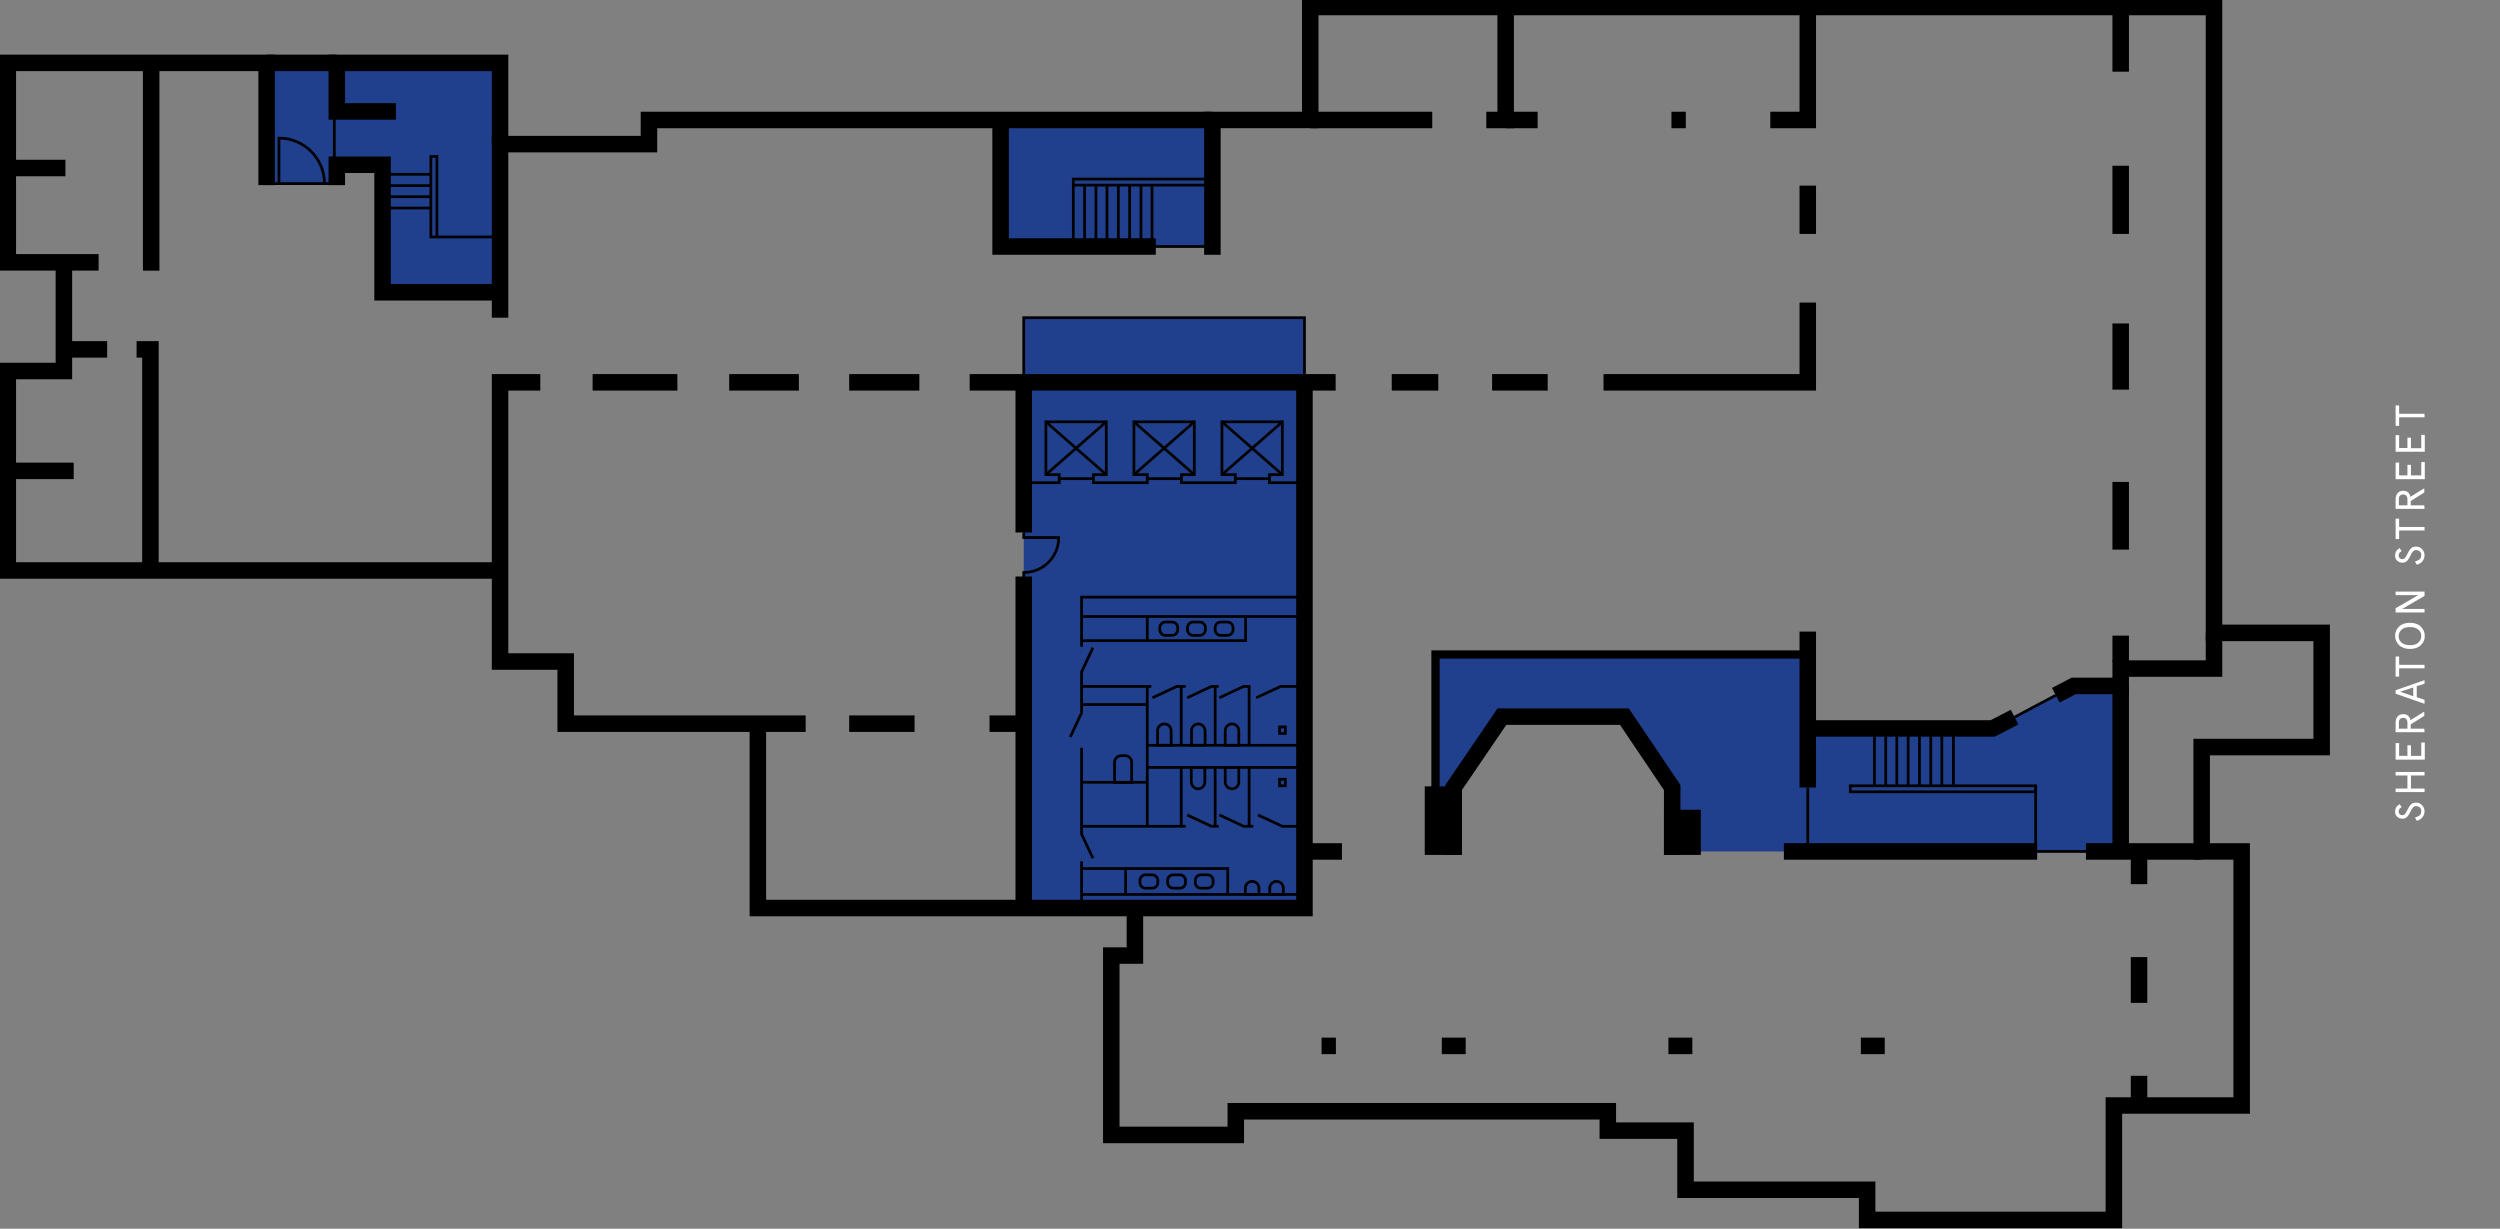 <?xml version="1.0" encoding="utf-8"?>
<!-- Generator: Adobe Illustrator 28.2.0, SVG Export Plug-In . SVG Version: 6.00 Build 0)  -->
<svg version="1.1" id="Layer_2_00000148632114255696919840000000938055566731140281_"
	 xmlns="http://www.w3.org/2000/svg" xmlns:xlink="http://www.w3.org/1999/xlink" x="0px" y="0px" viewBox="0 0 993.9 488.5" width="993.9" height="488.5"
	 style="enable-background:new 0 0 993.9 488.5;" xml:space="preserve">
<rect x="0" y="0" width="993.9" height="488.5" fill="#808080" stroke="none"/>
<style type="text/css">
	.st0{fill:#20408D;}
	.st1{fill:none;stroke:#000000;stroke-width:1.093;stroke-miterlimit:10;}
	.st2{fill:none;stroke:#000000;stroke-width:6.559;stroke-miterlimit:10;}
	.st3{stroke:#000000;stroke-width:6.559;stroke-miterlimit:10;}
	.st4{fill:none;stroke:#000000;stroke-width:3.28;stroke-miterlimit:10;}
	.st5{enable-background:new    ;}
	.st6{fill:#FFFFFF;}
</style>
<g id="Fill_-_core_only">
	<polygon class="st0" points="106,25 198.8,25 198.8,116.2 152.1,116.2 152.1,65.5 133.9,65.5 133.9,73 105.9,73 	"/>
	<rect x="397.8" y="47.7" class="st0" width="84.1" height="50.3"/>
	<rect x="407" y="126.3" class="st0" width="111.6" height="234.7"/>
	<polygon class="st0" points="718.7,289.6 792.2,289.6 824.4,272.7 843.1,272.7 843.1,338.5 718.7,338.5 	"/>
	<polygon class="st0" points="570.7,260.2 570.7,315.9 577.9,315.9 577.9,313.1 597.1,284.9 645.8,284.9 664.8,313.1 664.8,338.5 
		718.7,338.5 718.7,260.2 	"/>
</g>
<g id="Core_00000055678689129332063590000001128139517678866821_">
	<g>
		<line class="st1" x1="439.8" y1="167.7" x2="415.8" y2="188.7"/>
		<line class="st1" x1="415.8" y1="167.7" x2="439.8" y2="188.7"/>
	</g>
	<g>
		<line class="st1" x1="474.8" y1="167.7" x2="450.8" y2="188.7"/>
		<line class="st1" x1="450.8" y1="167.7" x2="474.8" y2="188.7"/>
	</g>
	<g>
		<line class="st1" x1="509.8" y1="167.7" x2="485.8" y2="188.7"/>
		<line class="st1" x1="485.8" y1="167.7" x2="509.8" y2="188.7"/>
	</g>
	<polyline class="st1" points="407,191.9 421.1,191.9 421.1,188.7 415.8,188.7 415.8,167.7 439.8,167.7 439.8,188.7 434.7,188.7 
		434.7,191.9 456.1,191.9 456.1,188.7 450.8,188.7 450.8,167.7 474.8,167.7 474.8,188.7 469.7,188.7 469.7,191.9 491.1,191.9 
		491.1,188.7 485.8,188.7 485.8,167.7 509.8,167.7 509.8,188.7 504.7,188.7 504.7,191.9 518.6,191.9 	"/>
	<rect x="407" y="126.3" class="st1" width="111.6" height="25.7"/>
	<line class="st1" x1="518.6" y1="296.3" x2="456.1" y2="296.3"/>
	<line class="st1" x1="430" y1="342.4" x2="430" y2="361"/>
	<polyline class="st1" points="430,297.3 430,331.6 434.5,341.2 	"/>
	<polyline class="st1" points="425.5,293 430,283.4 430,267.1 434.5,257.5 	"/>
	<polyline class="st1" points="518.6,237.4 430,237.4 430,257.1 	"/>
	<line class="st1" x1="518.6" y1="245.1" x2="430" y2="245.1"/>
	<polyline class="st1" points="495.2,245.1 495.2,254.7 456.1,254.7 456.1,245.1 	"/>
	<polyline class="st1" points="456.1,328.5 456.1,272.9 430,272.9 	"/>
	<polyline class="st1" points="518.6,272.9 509.1,272.9 499.4,277.4 	"/>
	<line class="st1" x1="456.1" y1="272.9" x2="457.7" y2="272.9"/>
	<g>
		<polyline class="st1" points="497.1,272.9 494.4,272.9 484.8,277.4 		"/>
		<polyline class="st1" points="484.5,272.9 481.6,272.9 472,277.4 		"/>
		<polyline class="st1" points="471.4,272.9 467.8,272.9 458.2,277.4 		"/>
		<line class="st1" x1="483.1" y1="272.9" x2="483.1" y2="296.3"/>
		<line class="st1" x1="469.6" y1="272.9" x2="469.6" y2="296.3"/>
		<line class="st1" x1="496.6" y1="272.9" x2="496.6" y2="296.3"/>
	</g>
	<g>
		<polyline class="st1" points="518.6,328.5 509.8,328.5 500.1,324 		"/>
		<polyline class="st1" points="498.3,328.5 494.4,328.5 484.8,324 		"/>
		<polyline class="st1" points="484.5,328.5 481.6,328.5 472,324 		"/>
		<line class="st1" x1="430" y1="328.5" x2="471.4" y2="328.5"/>
		<line class="st1" x1="483.1" y1="328.5" x2="483.1" y2="305.1"/>
		<line class="st1" x1="456.1" y1="305.1" x2="518.6" y2="305.1"/>
		<line class="st1" x1="469.6" y1="328.5" x2="469.6" y2="305.1"/>
		<line class="st1" x1="496.6" y1="328.5" x2="496.6" y2="305.1"/>
	</g>
	<line class="st1" x1="456.1" y1="311" x2="430" y2="311"/>
	<line class="st1" x1="456.1" y1="280.1" x2="430" y2="280.1"/>
	<line class="st1" x1="518.6" y1="355.6" x2="430" y2="355.6"/>
	<polyline class="st1" points="488.1,355.6 488.1,345.3 447.5,345.3 	"/>
	<line class="st1" x1="430" y1="254.7" x2="456.1" y2="254.7"/>
	<polyline class="st1" points="430,345.3 447.5,345.3 447.5,355.6 	"/>
	<path class="st1" d="M407,211.7v2h13.9c0,7.7-6.2,13.9-13.9,13.9v2.5"/>
	<line class="st1" x1="421.1" y1="190.3" x2="434.7" y2="190.3"/>
	<line class="st1" x1="456.1" y1="190.3" x2="469.8" y2="190.3"/>
	<line class="st1" x1="491.1" y1="190.3" x2="504.7" y2="190.3"/>
	<path class="st1" d="M129,73c0-10-8.1-18.1-18.1-18.1V73"/>
	<line class="st1" x1="105.9" y1="73" x2="133.9" y2="73"/>
	<rect x="171.3" y="62.2" class="st1" width="2.4" height="32"/>
	<rect x="426.7" y="71.2" class="st1" width="55.2" height="2.4"/>
	<rect x="735.6" y="312.4" class="st1" width="73.7" height="2.4"/>
	<line class="st1" x1="198.8" y1="94.2" x2="173.7" y2="94.2"/>
	<g>
		<line class="st1" x1="152.1" y1="69.3" x2="171.3" y2="69.3"/>
		<line class="st1" x1="152.1" y1="73.8" x2="171.3" y2="73.8"/>
		<line class="st1" x1="152.1" y1="78.2" x2="171.3" y2="78.2"/>
		<line class="st1" x1="152.1" y1="82.7" x2="171.3" y2="82.7"/>
	</g>
	<g>
		<line class="st1" x1="444.6" y1="98" x2="444.6" y2="73.7"/>
		<line class="st1" x1="449.1" y1="98" x2="449.1" y2="73.7"/>
		<line class="st1" x1="453.6" y1="98" x2="453.6" y2="73.7"/>
		<line class="st1" x1="458" y1="98" x2="458" y2="73.7"/>
	</g>
	<g>
		<line class="st1" x1="431.2" y1="98" x2="431.2" y2="73.7"/>
		<line class="st1" x1="435.7" y1="98" x2="435.7" y2="73.7"/>
		<line class="st1" x1="440.1" y1="98" x2="440.1" y2="73.7"/>
	</g>
	<polyline class="st1" points="426.7,73.7 426.7,73.7 426.7,98 	"/>
	<g>
		<line class="st1" x1="745.2" y1="289.6" x2="745.2" y2="312.4"/>
		<line class="st1" x1="749.7" y1="289.6" x2="749.7" y2="312.4"/>
		<line class="st1" x1="754.1" y1="289.6" x2="754.1" y2="312.4"/>
		<line class="st1" x1="758.6" y1="289.6" x2="758.6" y2="312.4"/>
	</g>
	<g>
		<line class="st1" x1="763.1" y1="289.6" x2="763.1" y2="312.4"/>
		<line class="st1" x1="767.6" y1="289.6" x2="767.6" y2="312.4"/>
		<line class="st1" x1="772" y1="289.6" x2="772" y2="312.4"/>
	</g>
	<line class="st1" x1="776.6" y1="289.6" x2="776.6" y2="312.4"/>
	<line class="st1" x1="809.3" y1="312.4" x2="809.3" y2="338.5"/>
	<rect x="508.7" y="309.8" class="st1" width="2.3" height="2.6"/>
	<rect x="508.7" y="289" class="st1" width="2.3" height="2.6"/>
	<path class="st1" d="M492.5,290.5v5.8h-5.4v-5.8c0-1.5,1.2-2.7,2.7-2.7l0,0C491.3,287.8,492.5,289,492.5,290.5L492.5,290.5z"/>
	<path class="st1" d="M479.1,290.5v5.8h-5.4v-5.8c0-1.5,1.2-2.7,2.7-2.7l0,0C477.8,287.8,479,289,479.1,290.5L479.1,290.5z"/>
	<path class="st1" d="M487.1,310.9v-5.8h5.4v5.8c0,1.5-1.2,2.7-2.7,2.7l0,0C488.3,313.6,487.1,312.4,487.1,310.9L487.1,310.9z"/>
	<path class="st1" d="M473.6,310.9v-5.8h5.4v5.8c0,1.5-1.2,2.7-2.7,2.7l0,0C474.9,313.6,473.7,312.4,473.6,310.9L473.6,310.9z"/>
	<path class="st1" d="M465.6,290.5v5.8h-5.4v-5.8c0-1.5,1.2-2.7,2.7-2.7l0,0C464.4,287.8,465.6,289,465.6,290.5L465.6,290.5z"/>
	<path class="st1" d="M510.2,353.1v2.5h-5.4v-2.5c0-1.5,1.2-2.7,2.7-2.7l0,0C509,350.4,510.2,351.6,510.2,353.1L510.2,353.1z"/>
	<path class="st1" d="M500.5,353.1v2.5h-5.4v-2.5c0-1.5,1.2-2.7,2.7-2.7l0,0C499.3,350.4,500.5,351.6,500.5,353.1L500.5,353.1z"/>
	<path class="st1" d="M449.9,303.1v8h-6.8v-8c0-1.5,1.2-2.7,2.7-2.7h1.4C448.7,300.4,449.9,301.6,449.9,303.1L449.9,303.1z"/>
	<g>
		<path class="st1" d="M463.3,247.3h2.7c1.2,0,2.2,1,2.2,2.2v0.9c0,1.2-1,2.2-2.2,2.2h-2.7c-1.2,0-2.2-1-2.2-2.2v-0.9
			C461.1,248.3,462.1,247.3,463.3,247.3z"/>
		<path class="st1" d="M474.3,247.3h2.7c1.2,0,2.2,1,2.2,2.2v0.9c0,1.2-1,2.2-2.2,2.2h-2.7c-1.2,0-2.2-1-2.2-2.2v-0.9
			C472.1,248.3,473.1,247.3,474.3,247.3z"/>
		<path class="st1" d="M485.3,247.3h2.7c1.2,0,2.2,1,2.2,2.2v0.9c0,1.2-1,2.2-2.2,2.2h-2.7c-1.2,0-2.2-1-2.2-2.2v-0.9
			C483.1,248.3,484.1,247.3,485.3,247.3z"/>
	</g>
	<g>
		<path class="st1" d="M455.4,347.8h2.7c1.2,0,2.2,1,2.2,2.2v0.9c0,1.2-1,2.2-2.2,2.2h-2.7c-1.2,0-2.2-1-2.2-2.2V350
			C453.2,348.8,454.2,347.8,455.4,347.8z"/>
		<path class="st1" d="M466.4,347.8h2.7c1.2,0,2.2,1,2.2,2.2v0.9c0,1.2-1,2.2-2.2,2.2h-2.7c-1.2,0-2.2-1-2.2-2.2V350
			C464.2,348.8,465.2,347.8,466.4,347.8z"/>
		<path class="st1" d="M477.4,347.8h2.7c1.2,0,2.2,1,2.2,2.2v0.9c0,1.2-1,2.2-2.2,2.2h-2.7c-1.2,0-2.2-1-2.2-2.2V350
			C475.2,348.8,476.2,347.8,477.4,347.8z"/>
	</g>
	<line class="st1" x1="132.9" y1="62.9" x2="132.9" y2="46.6"/>
	<line class="st1" x1="458" y1="98" x2="482" y2="98"/>
	<line class="st1" x1="718.7" y1="313.1" x2="718.7" y2="338.5"/>
	<line class="st1" x1="809.3" y1="338.5" x2="830.3" y2="338.5"/>
	<line class="st1" x1="817.3" y1="276.4" x2="800.9" y2="285.1"/>
</g>
<g id="Walls_00000025404455391971330210000003490699944931120797_">
	<line class="st2" x1="60.1" y1="25" x2="60.1" y2="107.6"/>
	<line class="st2" x1="3.1" y1="66.8" x2="26" y2="66.8"/>
	<polyline class="st2" points="54.3,138.9 59.8,138.9 59.8,226.8 	"/>
	<line class="st2" x1="3.1" y1="187.2" x2="29.3" y2="187.2"/>
	<line class="st2" x1="670.2" y1="47.7" x2="664.5" y2="47.7"/>
	<polyline class="st2" points="718.7,2.8 718.7,47.7 703.8,47.7 	"/>
	<line class="st2" x1="718.7" y1="93" x2="718.7" y2="73.8"/>
	<polyline class="st2" points="637.5,152 718.7,152 718.7,120.3 	"/>
	<line class="st2" x1="593.2" y1="152" x2="615.3" y2="152"/>
	<line class="st2" x1="553.3" y1="152" x2="571.8" y2="152"/>
	<line class="st2" x1="269.3" y1="152" x2="235.6" y2="152"/>
	<line class="st2" x1="317.6" y1="152" x2="289.9" y2="152"/>
	<line class="st2" x1="365.5" y1="152" x2="337.6" y2="152"/>
	<polyline class="st2" points="531,152 496.3,152 423.6,152 385.5,152 	"/>
	<line class="st2" x1="407" y1="229.2" x2="407" y2="361"/>
	<line class="st2" x1="407" y1="152" x2="407" y2="211.7"/>
	<line class="st2" x1="393.4" y1="287.7" x2="407" y2="287.7"/>
	<line class="st2" x1="337.6" y1="287.7" x2="363.6" y2="287.7"/>
	<polyline class="st2" points="320.3,287.7 224.9,287.7 224.9,263 198.8,263 198.8,152 214.8,152 	"/>
	<polyline class="st2" points="301.3,287.7 301.3,361 518.6,361 518.6,152 	"/>
	<line class="st2" x1="25.4" y1="138.9" x2="42.6" y2="138.9"/>
	<polyline class="st2" points="198.8,226.8 3.1,226.8 3.1,147.5 25.4,147.5 25.4,104.3 	"/>
	<polyline class="st2" points="106,73.6 106,25 3.1,25 3.1,104.3 39.2,104.3 	"/>
	<polyline class="st2" points="133.9,73.6 133.9,65.5 152.1,65.5 152.1,116.2 198.8,116.2 	"/>
	<polyline class="st2" points="459.5,98 397.8,98 397.8,47.7 	"/>
	<polyline class="st2" points="451.2,361 451.2,379.9 441.8,379.9 441.8,451.2 491.3,451.2 491.3,441.8 639.2,441.8 639.2,449.5 
		670.1,449.5 670.1,473 742.3,473 742.3,485 840.4,485 840.4,439.5 891.2,439.5 891.2,338.5 875.3,338.5 875.3,297 923,297 
		923,251.6 880.2,251.6 880.2,2.8 520.9,2.8 520.9,47.7 482,47.7 482,101.3 	"/>
	<line class="st2" x1="850.4" y1="351.5" x2="850.4" y2="338.5"/>
	<line class="st2" x1="850.4" y1="398.7" x2="850.4" y2="380.5"/>
	<polyline class="st2" points="590.9,47.7 598.6,47.7 598.6,2.8 	"/>
	<line class="st2" x1="520.9" y1="47.7" x2="569.4" y2="47.7"/>
	<line class="st2" x1="533.5" y1="338.5" x2="518.6" y2="338.5"/>
	<line class="st2" x1="809.9" y1="338.5" x2="709.2" y2="338.5"/>
	<line class="st2" x1="875.3" y1="338.5" x2="829.3" y2="338.5"/>
	<line class="st2" x1="718.7" y1="251.1" x2="718.7" y2="313.1"/>
	<polyline class="st2" points="157.4,44.3 133.9,44.3 133.9,25 198.8,25 198.8,57.3 	"/>
	<polyline class="st2" points="482,47.7 258,47.7 258,57.3 198.8,57.3 198.8,126.3 	"/>
	<line class="st2" x1="106" y1="25" x2="133.9" y2="25"/>
	<line class="st2" x1="598.6" y1="47.7" x2="611.3" y2="47.7"/>
	<polyline class="st2" points="718.7,289.6 792.2,289.6 800.9,285.1 	"/>
	<line class="st2" x1="749.3" y1="415.8" x2="739.8" y2="415.8"/>
	<line class="st2" x1="672.8" y1="415.8" x2="663.3" y2="415.8"/>
	<line class="st2" x1="582.7" y1="415.8" x2="573.2" y2="415.8"/>
	<line class="st2" x1="531.1" y1="415.8" x2="525.4" y2="415.8"/>
	<polyline class="st2" points="664.8,339.9 664.8,313.1 645.8,284.9 597.1,284.9 577.9,313.1 577.9,339.9 	"/>
	<rect x="569.7" y="315.9" class="st3" width="8.2" height="20.7"/>
	<rect x="664.8" y="325.2" class="st3" width="8.1" height="11.4"/>
	<polyline class="st2" points="817.3,276.4 824.4,272.7 843.1,272.7 843.1,265.8 880.2,265.8 880.2,251.6 	"/>
	<line class="st2" x1="843.1" y1="272.7" x2="843.1" y2="338.5"/>
	<line class="st2" x1="843.1" y1="28.5" x2="843.1" y2="2.8"/>
	<line class="st2" x1="843.1" y1="93" x2="843.1" y2="65.9"/>
	<line class="st2" x1="843.1" y1="154.9" x2="843.1" y2="128.6"/>
	<line class="st2" x1="843.1" y1="218.5" x2="843.1" y2="191.6"/>
	<line class="st2" x1="850.4" y1="427.7" x2="850.4" y2="439.5"/>
	<polyline class="st4" points="718.7,260.2 570.7,260.2 570.7,315.9 	"/>
	<line class="st2" x1="843.1" y1="263.1" x2="843.1" y2="252.7"/>
</g>
<g id="Labels">
	<g class="st5">
		<path class="st6" d="M960.1,325c1.6-0.4,2.5-1.1,2.5-2.5c0-0.7-0.2-1.2-0.7-1.6c-0.4-0.3-0.8-0.4-1.4-0.4c-1,0-1.6,0.8-2.2,2.2
			c-0.4,0.9-0.7,1.3-1.2,1.9s-1.2,0.9-2,0.9s-1.5-0.3-2.1-0.8c-0.6-0.6-0.8-1.2-0.8-2c0-1.5,0.7-2.4,1.8-3l0.8,1.2
			c-0.9,0.5-1.2,1-1.2,1.8s0.7,1.4,1.4,1.4c0.5,0,0.9-0.2,1.3-0.7c0.2-0.3,0.3-0.5,0.4-0.7l0.5-0.9c0.3-0.7,0.5-1,0.9-1.5
			c0.6-0.8,1.2-1.2,2.4-1.2c0.9,0,1.7,0.3,2.3,0.9c0.7,0.7,1.1,1.5,1.1,2.6c0,0.9-0.3,1.7-0.9,2.4c-0.6,0.7-1.3,1.1-2.2,1.3
			L960.1,325z"/>
	</g>
	<g class="st5">
		<path class="st6" d="M963.9,314.9h-11.5v-1.4h4.7v-5.2h-4.7v-1.4h11.5v1.4h-5.4v5.2h5.4V314.9z"/>
	</g>
	<g class="st5">
		<path class="st6" d="M963.9,302h-11.5v-6.6h1.4v5.1h3.3v-4.2h1.4v4.2h4.1v-5.3h1.4v6.8H963.9z"/>
	</g>
	<g class="st5">
		<path class="st6" d="M963.9,291.1h-11.5v-3.8c0-2,1.1-3.4,3-3.4c1.6,0,2.6,0.9,2.9,2.4l5.5-3.4v1.7l-5.4,3.4v1.7h5.4L963.9,291.1
			L963.9,291.1z M957.1,289.7v-2.4c0-1.2-0.6-1.9-1.7-1.9s-1.7,0.6-1.7,1.9v2.4H957.1z"/>
	</g>
	<g class="st5">
		<path class="st6" d="M963.9,279.8l-11.5-4v-1.4l11.5-4v1.4l-3.1,1v4.4l3.1,1V279.8z M959.4,276.8v-3.5l-5.2,1.7L959.4,276.8z"/>
	</g>
	<g class="st5">
		<path class="st6" d="M953.8,269h-1.4v-8h1.4v3.3h10.1v1.4h-10.1V269z"/>
	</g>
	<g class="st5">
		<path class="st6" d="M958.1,258c-1.8,0-3.3-0.5-4.3-1.5s-1.6-2.2-1.6-3.7s0.5-2.7,1.6-3.7c1-1,2.5-1.5,4.3-1.5s3.3,0.5,4.3,1.5
			s1.6,2.2,1.6,3.7s-0.5,2.7-1.6,3.7C961.4,257.5,959.9,258,958.1,258z M958.1,256.5c1.4,0,2.6-0.3,3.3-1c0.8-0.7,1.2-1.6,1.2-2.6
			c0-1.1-0.4-2-1.2-2.6c-0.8-0.7-1.9-1-3.3-1c-1.4,0-2.6,0.3-3.3,1c-0.8,0.7-1.2,1.6-1.2,2.6c0,1.1,0.4,2,1.2,2.6
			C955.6,256.2,956.7,256.5,958.1,256.5z"/>
	</g>
	<g class="st5">
		<path class="st6" d="M963.9,243.5h-11.5v-1.7l9-5.2h-9v-1.4h11.5v1.7l-8.9,5.2h8.9V243.5z"/>
	</g>
	<g class="st5">
		<path class="st6" d="M960.1,223.2c1.6-0.4,2.5-1.1,2.5-2.5c0-0.7-0.2-1.2-0.7-1.6c-0.4-0.3-0.8-0.4-1.4-0.4c-1,0-1.6,0.8-2.2,2.2
			c-0.4,0.9-0.7,1.3-1.2,1.9c-0.5,0.6-1.2,0.9-2,0.9s-1.5-0.3-2.1-0.8c-0.6-0.6-0.8-1.2-0.8-2c0-1.5,0.7-2.4,1.8-3l0.8,1.2
			c-0.9,0.5-1.2,1-1.2,1.8s0.7,1.4,1.4,1.4c0.5,0,0.9-0.2,1.3-0.7c0.2-0.3,0.3-0.5,0.4-0.7l0.5-0.9c0.3-0.7,0.5-1,0.9-1.5
			c0.6-0.8,1.2-1.2,2.4-1.2c0.9,0,1.7,0.3,2.3,0.9c0.7,0.7,1.1,1.5,1.1,2.6c0,0.9-0.3,1.7-0.9,2.4c-0.6,0.7-1.3,1.1-2.2,1.3
			L960.1,223.2z"/>
	</g>
	<g class="st5">
		<path class="st6" d="M953.8,214.3h-1.4v-8.1h1.4v3.3h10.1v1.4h-10.1V214.3z"/>
	</g>
	<g class="st5">
		<path class="st6" d="M963.9,202.3h-11.5v-3.8c0-2,1.1-3.4,3-3.4c1.6,0,2.6,0.9,2.9,2.4l5.5-3.4v1.7l-5.4,3.4v1.7h5.4L963.9,202.3
			L963.9,202.3z M957.1,200.9v-2.4c0-1.2-0.6-1.9-1.7-1.9s-1.7,0.6-1.7,1.9v2.4H957.1z"/>
	</g>
	<g class="st5">
		<path class="st6" d="M963.9,190.5h-11.5v-6.6h1.4v5.1h3.3v-4.2h1.4v4.2h4.1v-5.3h1.4v6.8H963.9z"/>
	</g>
	<g class="st5">
		<path class="st6" d="M963.9,179.6h-11.5V173h1.4v5.1h3.3V174h1.4v4.2h4.1v-5.3h1.4v6.7H963.9z"/>
	</g>
	<g class="st5">
		<path class="st6" d="M953.8,169.3h-1.4v-8.1h1.4v3.3h10.1v1.4h-10.1V169.3z"/>
	</g>
</g>
</svg>
